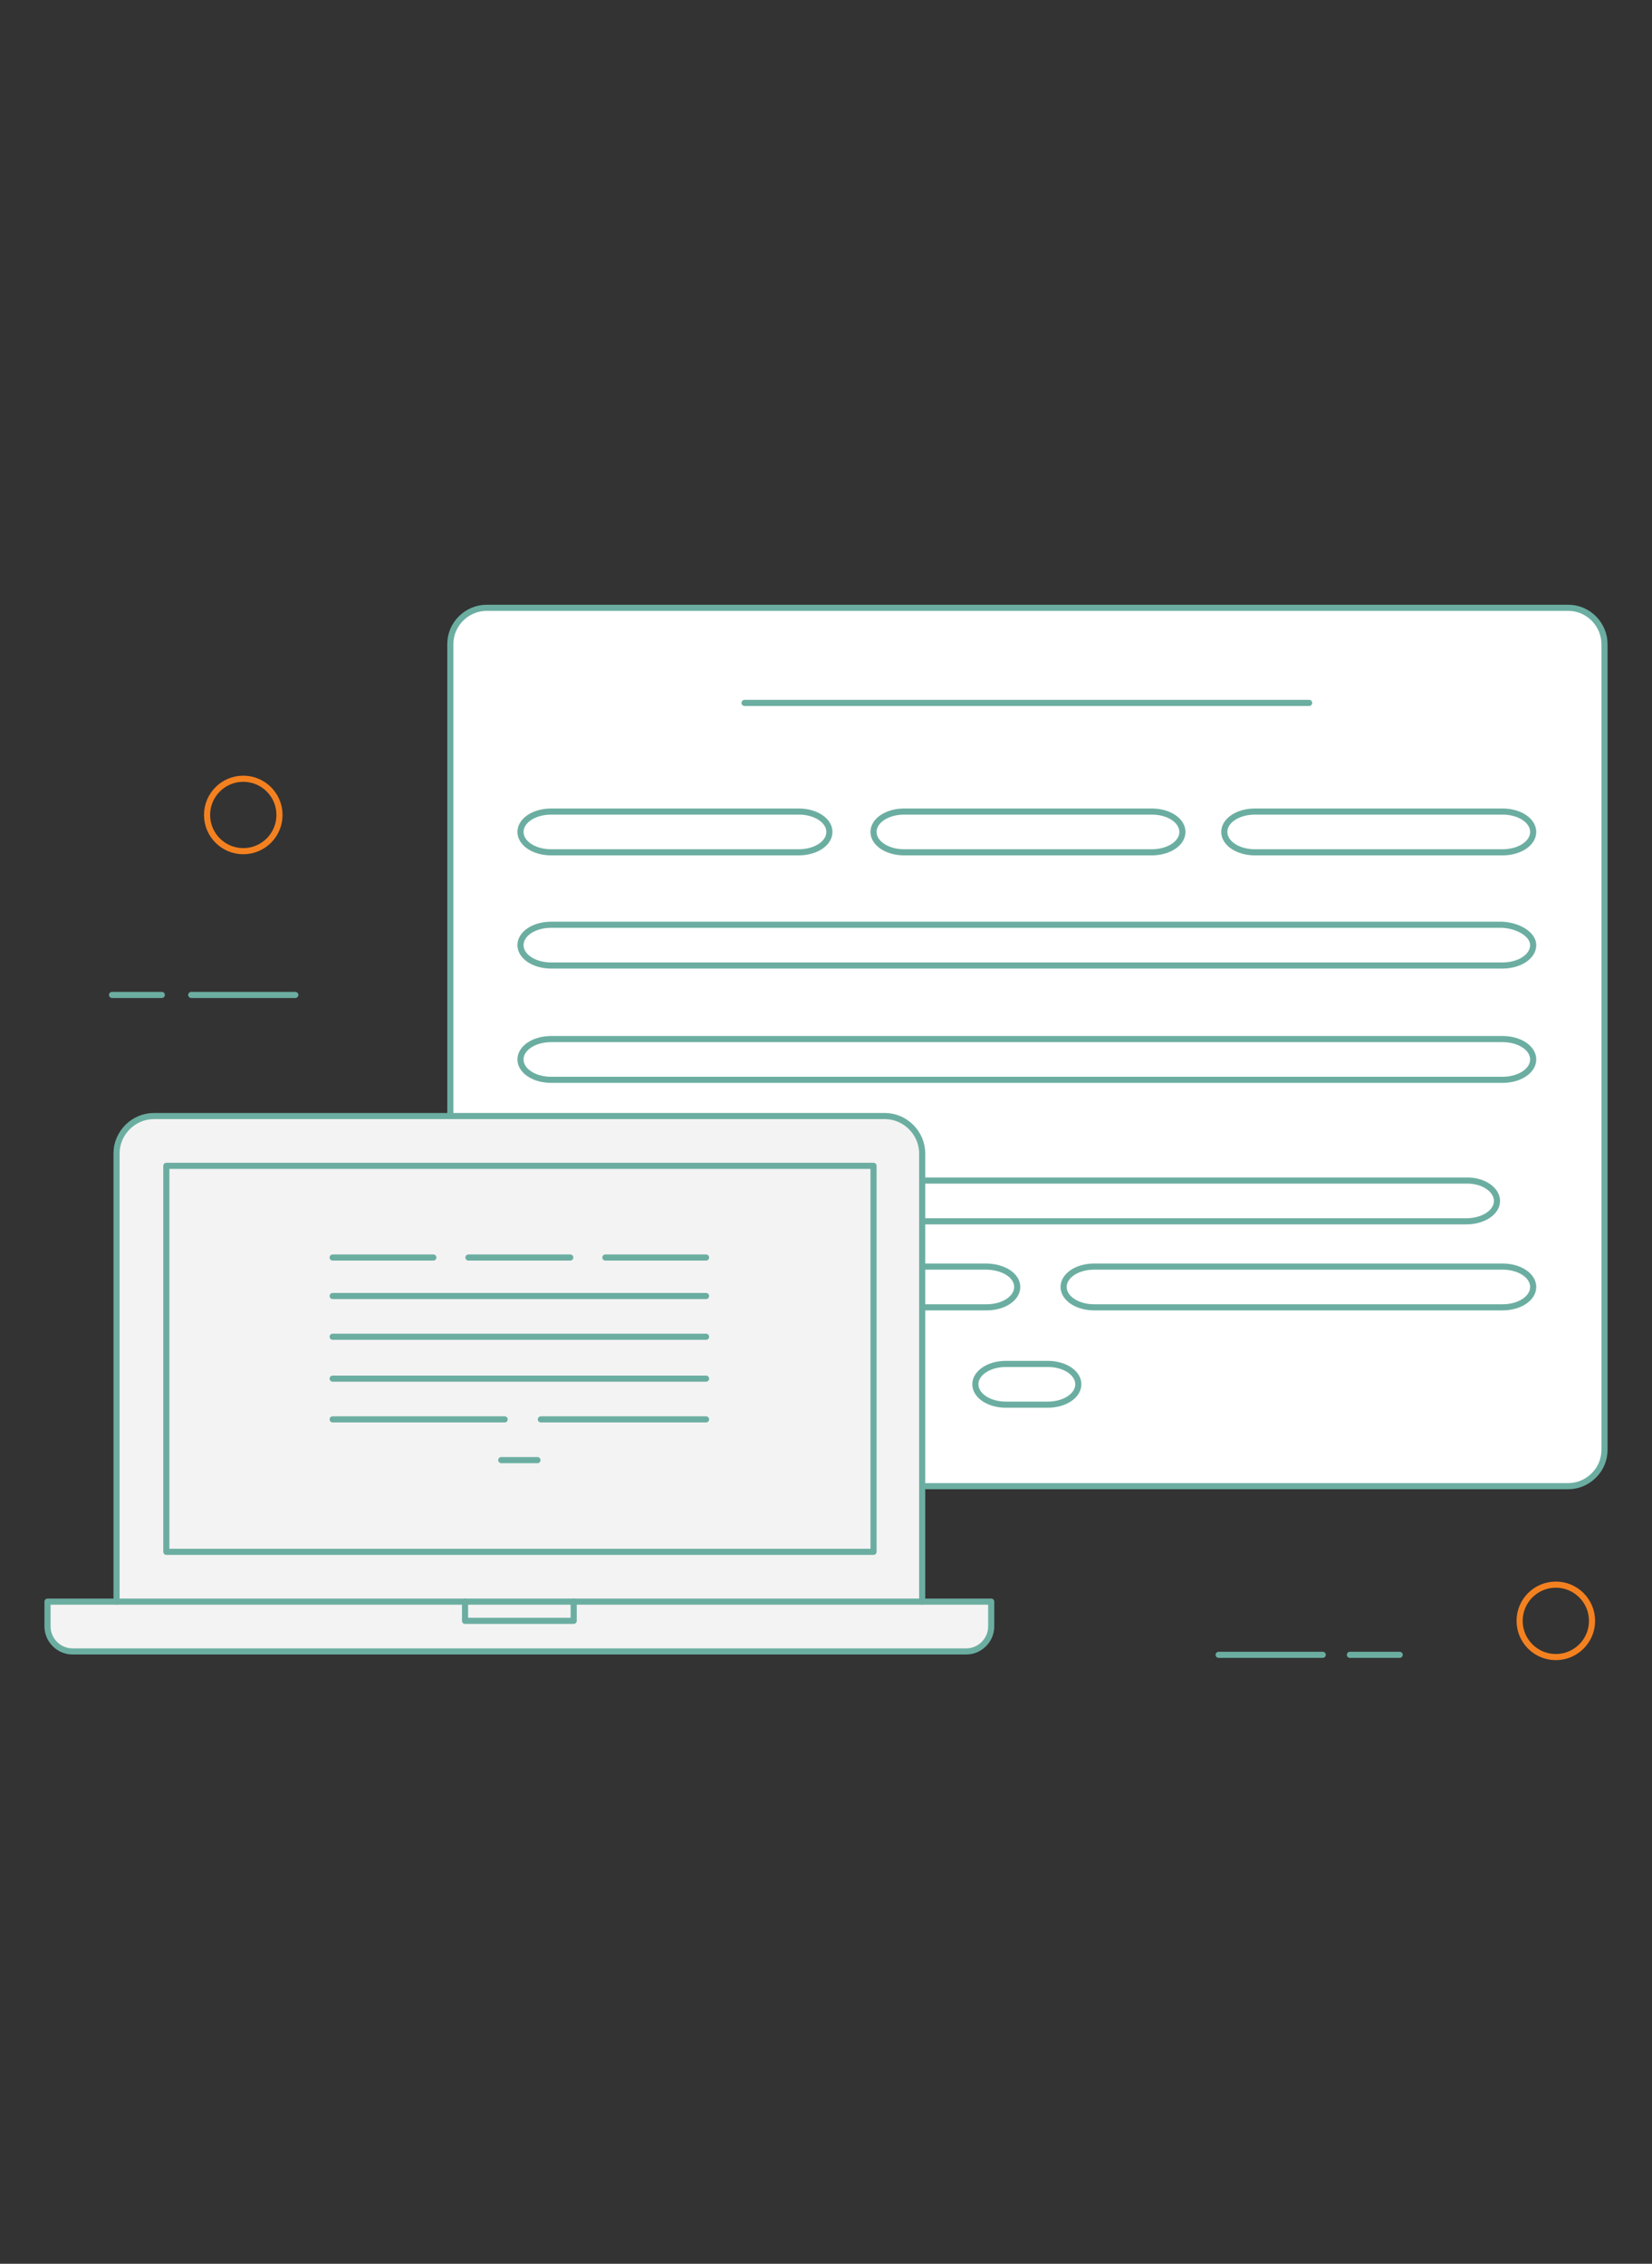 <?xml version="1.0" encoding="utf-8"?>
<!-- Generator: Adobe Illustrator 22.0.0, SVG Export Plug-In . SVG Version: 6.00 Build 0)  -->
<svg version="1.1" id="Layer_1" xmlns="http://www.w3.org/2000/svg" xmlns:xlink="http://www.w3.org/1999/xlink" x="0px" y="0px"
	 width="146px" height="200px" viewBox="0 0 146 200" enable-background="new 0 0 146 200" xml:space="preserve">
<rect x="0" y="0" width="146" height="200" fill="#333333" stroke="none"/>
<g>
	<g>
		<path fill="#FFFFFF" d="M141.8,128.1c0,1.8-1.5,3.2-3.2,3.2H43c-1.8,0-3.2-1.5-3.2-3.2V56.9c0-1.8,1.5-3.2,3.2-3.2h95.6
			c1.8,0,3.2,1.5,3.2,3.2V128.1z"/>
		<path fill="none" stroke="#6BAEA1" stroke-width="0.541" stroke-linecap="round" stroke-linejoin="round" d="M141.8,128.1
			c0,1.8-1.5,3.2-3.2,3.2H43c-1.8,0-3.2-1.5-3.2-3.2V56.9c0-1.8,1.5-3.2,3.2-3.2h95.6c1.8,0,3.2,1.5,3.2,3.2V128.1z"/>
	</g>
	<g>
		<path fill="#FFFFFF" d="M73.3,73.5c0,1-1.2,1.8-2.7,1.8H48.7c-1.5,0-2.7-0.8-2.7-1.8s1.2-1.8,2.7-1.8h21.9
			C72.1,71.7,73.3,72.5,73.3,73.5z"/>
		<path fill="none" stroke="#6BAEA1" stroke-width="0.541" stroke-linecap="round" stroke-linejoin="round" d="M73.3,73.5
			c0,1-1.2,1.8-2.7,1.8H48.7c-1.5,0-2.7-0.8-2.7-1.8s1.2-1.8,2.7-1.8h21.9C72.1,71.7,73.3,72.5,73.3,73.5z"/>
	</g>
	<g>
		<path fill="#FFFFFF" d="M104.5,73.5c0,1-1.2,1.8-2.7,1.8H79.9c-1.5,0-2.7-0.8-2.7-1.8c0-1,1.2-1.8,2.7-1.8h21.9
			C103.3,71.7,104.5,72.5,104.5,73.5z"/>
		<path fill="none" stroke="#6BAEA1" stroke-width="0.541" stroke-linecap="round" stroke-linejoin="round" d="M104.5,73.5
			c0,1-1.2,1.8-2.7,1.8H79.9c-1.5,0-2.7-0.8-2.7-1.8c0-1,1.2-1.8,2.7-1.8h21.9C103.3,71.7,104.5,72.5,104.5,73.5z"/>
	</g>
	<g>
		<path fill="#FFFFFF" d="M135.5,73.5c0,1-1.2,1.8-2.7,1.8h-21.9c-1.5,0-2.7-0.8-2.7-1.8c0-1,1.2-1.8,2.7-1.8h21.9
			C134.3,71.7,135.5,72.5,135.5,73.5z"/>
		<path fill="none" stroke="#6BAEA1" stroke-width="0.541" stroke-linecap="round" stroke-linejoin="round" d="M135.5,73.5
			c0,1-1.2,1.8-2.7,1.8h-21.9c-1.5,0-2.7-0.8-2.7-1.8c0-1,1.2-1.8,2.7-1.8h21.9C134.3,71.7,135.5,72.5,135.5,73.5z"/>
	</g>
	<g>
		<path fill="#FFFFFF" d="M135.5,83.5c0,1-1.2,1.8-2.7,1.8H48.7c-1.5,0-2.7-0.8-2.7-1.8c0-1,1.2-1.8,2.7-1.8h84.1
			C134.3,81.8,135.5,82.6,135.5,83.5z"/>
		<path fill="none" stroke="#6BAEA1" stroke-width="0.541" stroke-linecap="round" stroke-linejoin="round" d="M135.5,83.5
			c0,1-1.2,1.8-2.7,1.8H48.7c-1.5,0-2.7-0.8-2.7-1.8c0-1,1.2-1.8,2.7-1.8h84.1C134.3,81.8,135.5,82.6,135.5,83.5z"/>
	</g>
	<g>
		<path fill="#FFFFFF" d="M135.5,93.6c0,1-1.2,1.8-2.7,1.8H48.7c-1.5,0-2.7-0.8-2.7-1.8c0-1,1.2-1.8,2.7-1.8h84.1
			C134.3,91.8,135.5,92.6,135.5,93.6z"/>
		<path fill="none" stroke="#6BAEA1" stroke-width="0.541" stroke-linecap="round" stroke-linejoin="round" d="M135.5,93.6
			c0,1-1.2,1.8-2.7,1.8H48.7c-1.5,0-2.7-0.8-2.7-1.8c0-1,1.2-1.8,2.7-1.8h84.1C134.3,91.8,135.5,92.6,135.5,93.6z"/>
	</g>
	<g>
		<path fill="#FFFFFF" d="M132.3,106.1c0,1-1.2,1.8-2.7,1.8H45.6c-1.5,0-2.7-0.8-2.7-1.8c0-1,1.2-1.8,2.7-1.8h84.1
			C131.1,104.3,132.3,105.1,132.3,106.1z"/>
		<path fill="none" stroke="#6BAEA1" stroke-width="0.541" stroke-linecap="round" stroke-linejoin="round" d="M132.3,106.1
			c0,1-1.2,1.8-2.7,1.8H45.6c-1.5,0-2.7-0.8-2.7-1.8c0-1,1.2-1.8,2.7-1.8h84.1C131.1,104.3,132.3,105.1,132.3,106.1z"/>
	</g>
	<g>
		<path fill="#FFFFFF" d="M89.9,113.7c0,1-1.2,1.8-2.7,1.8H48.7c-1.5,0-2.7-0.8-2.7-1.8c0-1,1.2-1.8,2.7-1.8h38.4
			C88.7,111.9,89.9,112.7,89.9,113.7z"/>
		<path fill="none" stroke="#6BAEA1" stroke-width="0.541" stroke-linecap="round" stroke-linejoin="round" d="M89.9,113.7
			c0,1-1.2,1.8-2.7,1.8H48.7c-1.5,0-2.7-0.8-2.7-1.8c0-1,1.2-1.8,2.7-1.8h38.4C88.7,111.9,89.9,112.7,89.9,113.7z"/>
	</g>
	<g>
		<path fill="#FFFFFF" d="M135.5,113.7c0,1-1.2,1.8-2.7,1.8H96.7c-1.5,0-2.7-0.8-2.7-1.8c0-1,1.2-1.8,2.7-1.8h36.1
			C134.3,111.9,135.5,112.7,135.5,113.7z"/>
		<path fill="none" stroke="#6BAEA1" stroke-width="0.541" stroke-linecap="round" stroke-linejoin="round" d="M135.5,113.7
			c0,1-1.2,1.8-2.7,1.8H96.7c-1.5,0-2.7-0.8-2.7-1.8c0-1,1.2-1.8,2.7-1.8h36.1C134.3,111.9,135.5,112.7,135.5,113.7z"/>
	</g>
	<g>
		<path fill="#FFFFFF" d="M95.3,122.3c0,1-1.2,1.8-2.7,1.8h-3.7c-1.5,0-2.7-0.8-2.7-1.8c0-1,1.2-1.8,2.7-1.8h3.7
			C94.1,120.5,95.3,121.3,95.3,122.3z"/>
		<path fill="none" stroke="#6BAEA1" stroke-width="0.541" stroke-linecap="round" stroke-linejoin="round" d="M95.3,122.3
			c0,1-1.2,1.8-2.7,1.8h-3.7c-1.5,0-2.7-0.8-2.7-1.8c0-1,1.2-1.8,2.7-1.8h3.7C94.1,120.5,95.3,121.3,95.3,122.3z"/>
	</g>
	
		<line fill="none" stroke="#6BAEA1" stroke-width="0.541" stroke-linecap="round" stroke-linejoin="round" x1="65.8" y1="62.1" x2="115.7" y2="62.1"/>
	<path fill="#F3F3F3" stroke="#6BAEA1" stroke-width="0.541" stroke-linecap="round" stroke-linejoin="round" d="M87.6,141.5h-6.1
		v-39.6c0-1.8-1.5-3.3-3.3-3.3H13.6c-1.8,0-3.3,1.5-3.3,3.3v39.6H4.2v2.2c0,1.2,1,2.2,2.2,2.2h79c1.2,0,2.2-1,2.2-2.2V141.5z"/>
	
		<line fill="none" stroke="#6BAEA1" stroke-width="0.541" stroke-linecap="round" stroke-linejoin="round" x1="10.3" y1="141.5" x2="81.5" y2="141.5"/>
	<g>
		
			<rect x="14.7" y="103" fill="#F3F3F3" stroke="#6BAEA1" stroke-width="0.541" stroke-linecap="round" stroke-linejoin="round" width="62.5" height="34.1"/>
	</g>
	<polyline fill="none" stroke="#6BAEA1" stroke-width="0.541" stroke-linecap="round" stroke-linejoin="round" points="41.1,141.5 
		41.1,143.2 50.7,143.2 50.7,141.5 	"/>
	
		<line fill="none" stroke="#6BAEA1" stroke-width="0.541" stroke-linecap="round" stroke-linejoin="round" x1="107.7" y1="146.2" x2="116.9" y2="146.2"/>
	
		<line fill="none" stroke="#6BAEA1" stroke-width="0.541" stroke-linecap="round" stroke-linejoin="round" x1="119.3" y1="146.2" x2="123.7" y2="146.2"/>
	
		<line fill="none" stroke="#6BAEA1" stroke-width="0.541" stroke-linecap="round" stroke-linejoin="round" x1="26.1" y1="87.9" x2="16.9" y2="87.9"/>
	
		<line fill="none" stroke="#6BAEA1" stroke-width="0.541" stroke-linecap="round" stroke-linejoin="round" x1="14.3" y1="87.9" x2="9.9" y2="87.9"/>
	<g>
		<g>
			
				<line fill="none" stroke="#6BAEA1" stroke-width="0.541" stroke-linecap="round" stroke-linejoin="round" x1="29.4" y1="111.1" x2="38.3" y2="111.1"/>
			
				<line fill="none" stroke="#6BAEA1" stroke-width="0.541" stroke-linecap="round" stroke-linejoin="round" x1="41.4" y1="111.1" x2="50.4" y2="111.1"/>
			
				<line fill="none" stroke="#6BAEA1" stroke-width="0.541" stroke-linecap="round" stroke-linejoin="round" x1="53.5" y1="111.1" x2="62.4" y2="111.1"/>
			
				<line fill="none" stroke="#6BAEA1" stroke-width="0.541" stroke-linecap="round" stroke-linejoin="round" x1="29.4" y1="114.5" x2="62.4" y2="114.5"/>
			
				<line fill="none" stroke="#6BAEA1" stroke-width="0.541" stroke-linecap="round" stroke-linejoin="round" x1="29.4" y1="118.1" x2="62.4" y2="118.1"/>
			
				<line fill="none" stroke="#6BAEA1" stroke-width="0.541" stroke-linecap="round" stroke-linejoin="round" x1="29.4" y1="121.8" x2="62.4" y2="121.8"/>
			
				<line fill="none" stroke="#6BAEA1" stroke-width="0.541" stroke-linecap="round" stroke-linejoin="round" x1="29.4" y1="125.4" x2="44.6" y2="125.4"/>
			
				<line fill="none" stroke="#6BAEA1" stroke-width="0.541" stroke-linecap="round" stroke-linejoin="round" x1="47.8" y1="125.4" x2="62.4" y2="125.4"/>
		</g>
		
			<line fill="none" stroke="#6BAEA1" stroke-width="0.541" stroke-linecap="round" stroke-linejoin="round" x1="44.3" y1="129" x2="47.5" y2="129"/>
	</g>
	<circle fill="none" stroke="#F48120" stroke-width="0.541" stroke-miterlimit="10" cx="21.5" cy="72" r="3.2"/>
	<circle fill="none" stroke="#F48120" stroke-width="0.541" stroke-miterlimit="10" cx="137.5" cy="143.2" r="3.2"/>
</g>
</svg>
